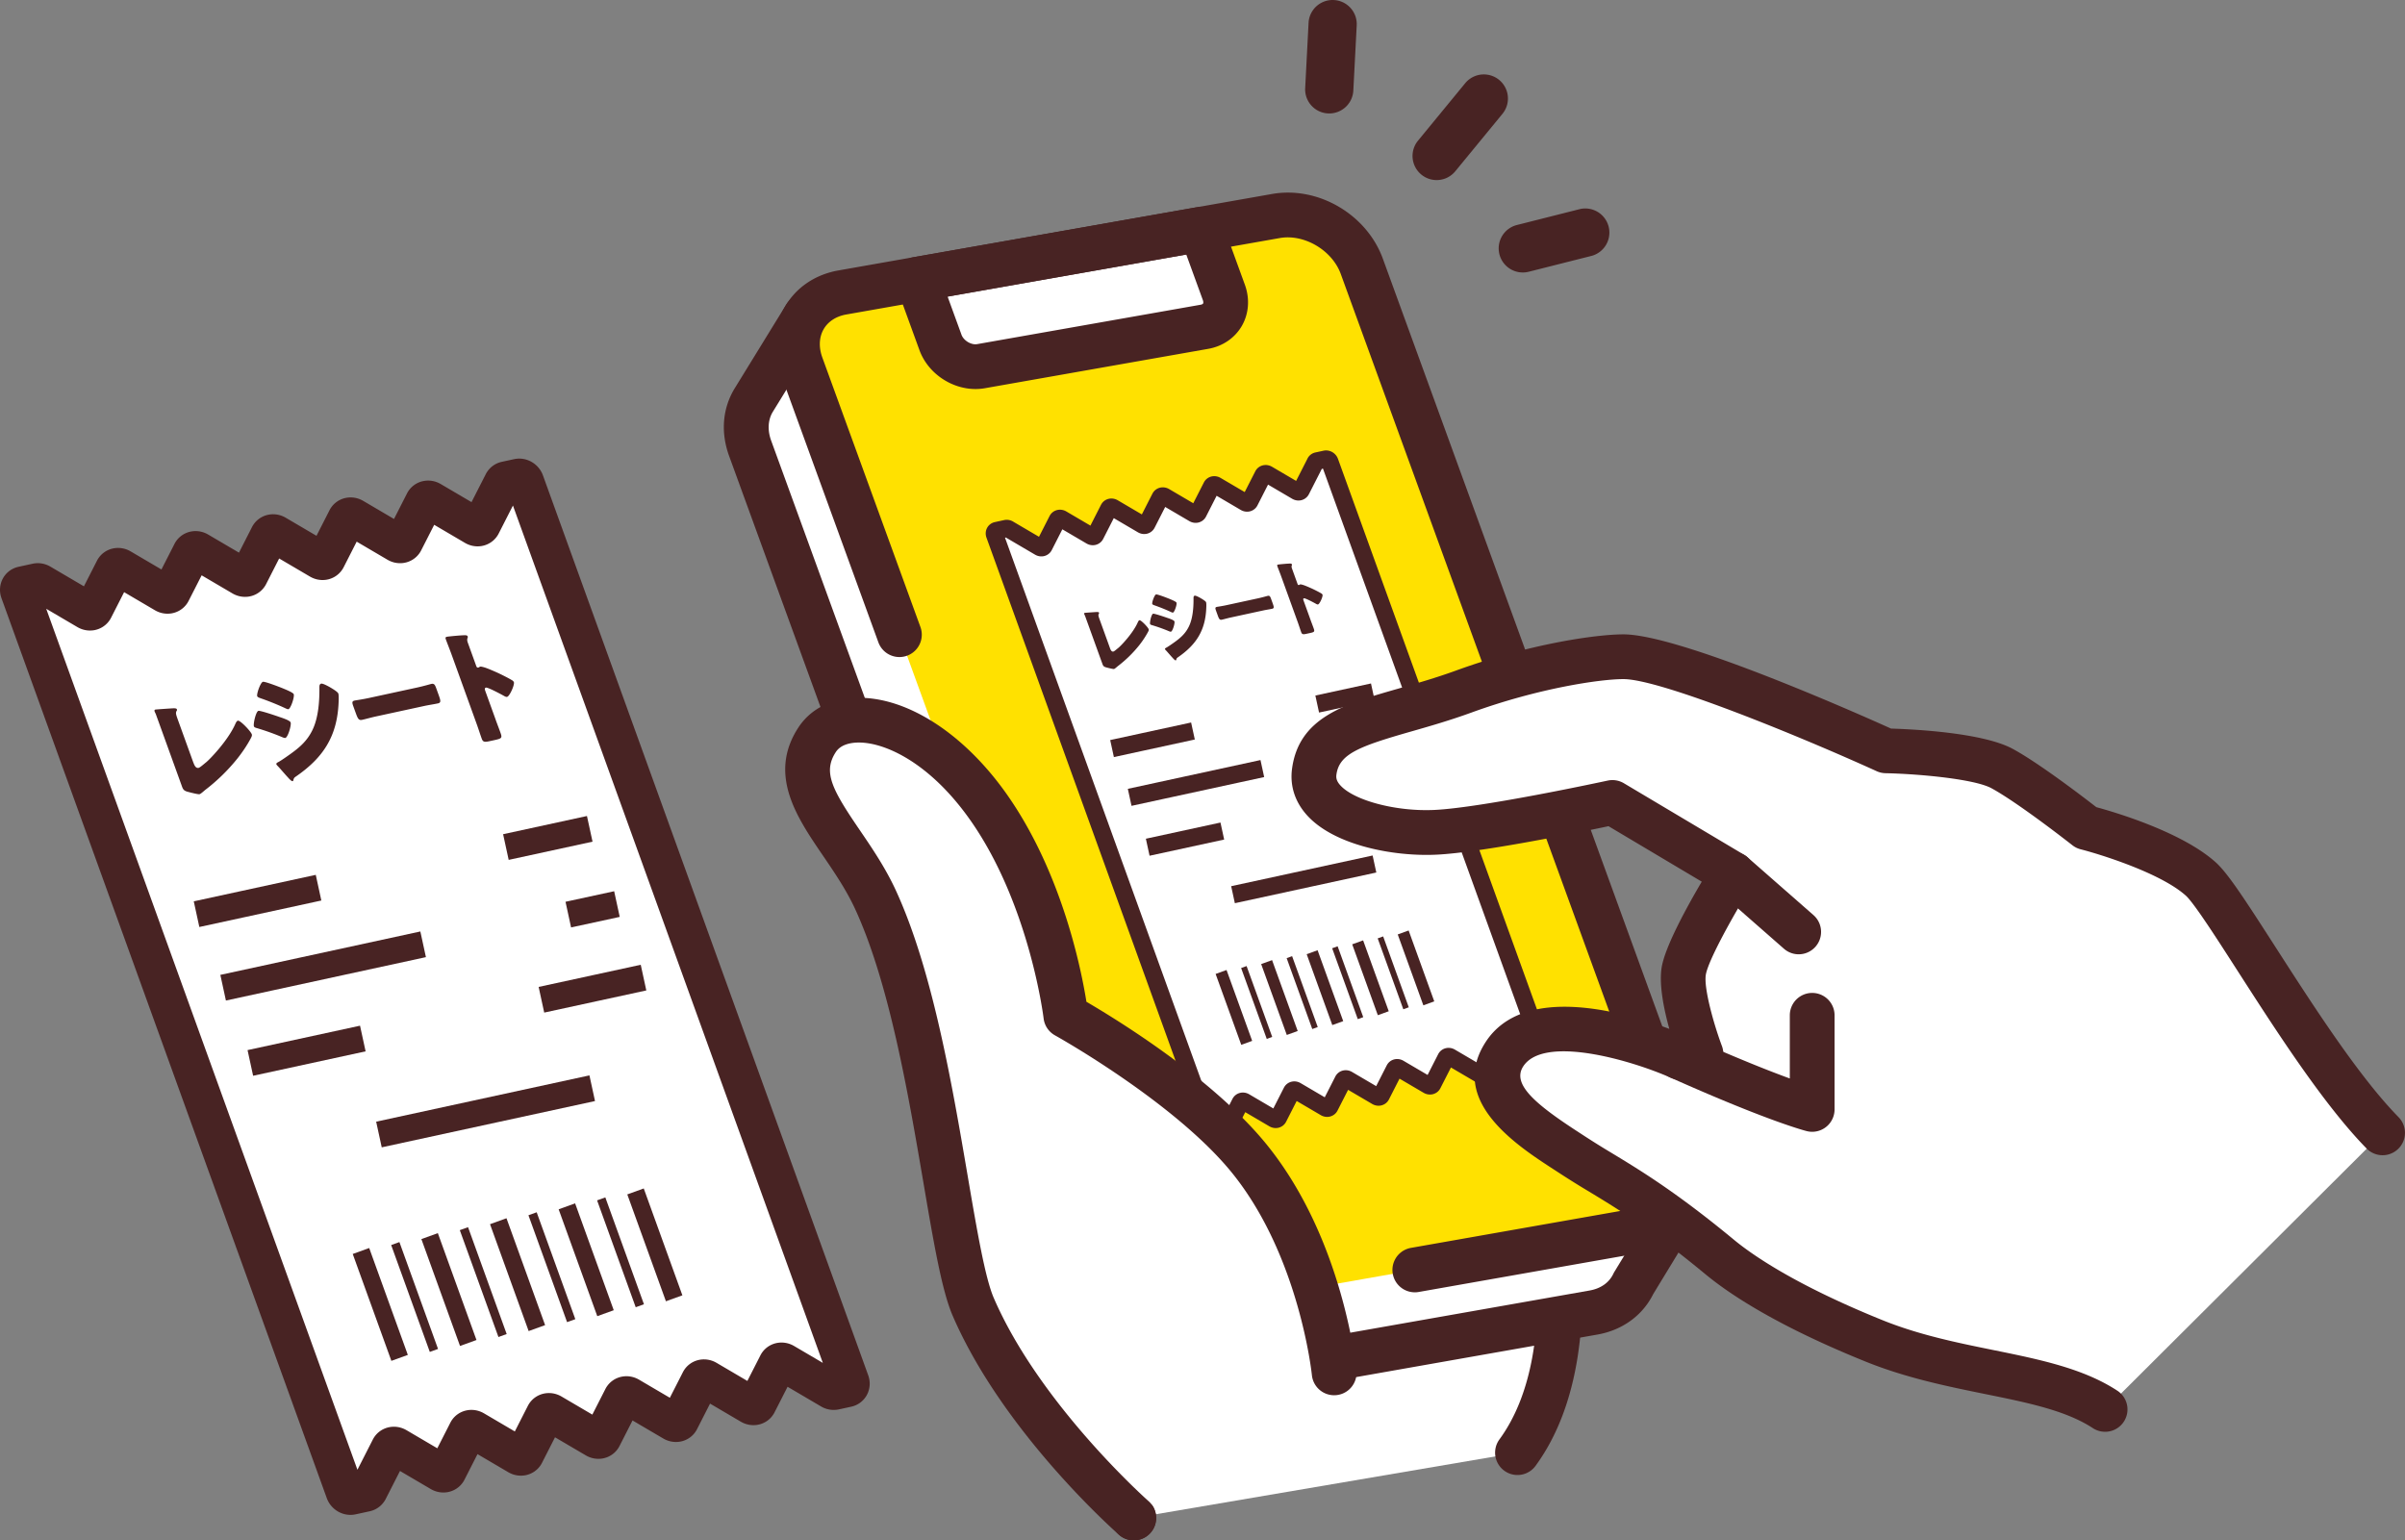 <svg data-name="レイヤー_1" xmlns="http://www.w3.org/2000/svg" viewBox="0 0 187.553 120.139"><rect x="0" y="0" width="187.553" height="120.139" fill="#808080" stroke="none"/><path d="m3.171 45.486 3.623 2.128c.202.119.439.067.532-.116l1.572-3.084c.093-.183.33-.234.532-.116l3.41 2.003c.202.119.439.067.532-.116l1.572-3.084c.093-.183.33-.234.532-.116l3.41 2.003c.202.119.439.067.532-.116l1.572-3.084c.093-.183.33-.234.532-.116l3.41 2.003c.202.119.439.067.532-.116l1.571-3.084c.093-.183.33-.234.532-.116l3.41 2.003c.202.119.439.067.532-.116l1.571-3.084c.093-.183.33-.234.532-.116l3.41 2.003c.202.119.439.067.532-.116l1.67-3.277a.328.328 0 0 1 .225-.171l.962-.209c.209-.045.441.093.519.308l25.368 70.191c.078.216-.028.427-.237.472l-.962.209a.429.429 0 0 1-.307-.055l-3.623-2.128c-.202-.119-.439-.067-.532.116l-1.572 3.084c-.093.183-.33.234-.532.116l-3.41-2.003c-.202-.119-.439-.067-.532.116l-1.571 3.084c-.093.183-.33.234-.532.116l-3.41-2.003c-.202-.119-.439-.067-.532.116l-1.572 3.084c-.093.183-.33.234-.532.116l-3.41-2.003c-.202-.119-.439-.067-.532.116l-1.571 3.084c-.093.183-.33.234-.532.116l-3.41-2.003c-.202-.119-.439-.067-.532.116l-1.571 3.084c-.093.183-.33.234-.532.116l-3.41-2.003c-.202-.119-.439-.067-.532.116l-1.67 3.277a.328.328 0 0 1-.225.171l-1.102.239c-.209.045-.441-.093-.519-.308L1.526 46.143c-.078-.216.028-.427.237-.472l1.102-.239c.1-.022.21-.002.307.055Z" style="fill:#fff;stroke:#482323;stroke-linecap:round;stroke-linejoin:round;stroke-width:3px"/><path style="fill:#fff;stroke:#482323;stroke-miterlimit:10;stroke-width:2.048px" d="m15.328 71.298 9.514-2.065M45.991 64.643l-6.539 1.42M48.112 70.51l-3.793.823M50.185 76.246l-7.962 1.728M32.998 73.649l-15.597 3.385M28.294 80.997l-8.772 1.904M46.184 84.873l-16.632 3.61"/><path style="fill:#fff;stroke:#482323;stroke-miterlimit:10;stroke-width:1.365px" d="m49.561 92.923 3.013 8.335"/><path style="fill:#fff;stroke:#482323;stroke-miterlimit:10;stroke-width:.683px" d="m46.885 93.504 3.012 8.335"/><path style="fill:#fff;stroke:#482323;stroke-miterlimit:10;stroke-width:1.365px" d="m44.208 94.085 3.013 8.335"/><path style="fill:#fff;stroke:#482323;stroke-miterlimit:10;stroke-width:.683px" d="m41.532 94.665 3.013 8.336"/><path style="fill:#fff;stroke:#482323;stroke-miterlimit:10;stroke-width:1.365px" d="m38.856 95.246 3.012 8.336"/><path style="fill:#fff;stroke:#482323;stroke-miterlimit:10;stroke-width:.683px" d="m36.179 95.827 3.013 8.335"/><path style="fill:#fff;stroke:#482323;stroke-miterlimit:10;stroke-width:1.365px" d="m28.15 97.569 3.013 8.336M33.503 96.408l3.013 8.335"/><path style="fill:#fff;stroke:#482323;stroke-miterlimit:10;stroke-width:.683px" d="m30.827 96.989 3.012 8.335"/><path d="M15.085 59.486c.082.227.191.447.402.402.11-.024.408-.292.584-.432.255-.198 1.717-1.697 2.289-3.013.046-.092.1-.215.191-.235.183-.04.995.813 1.084 1.059.038.104-.029.22-.075.312-.3.564-.662 1.091-1.048 1.582A14.5 14.5 0 0 1 16 61.612l-.227.192c-.054.043-.152.125-.217.139-.11.024-.84-.164-.995-.212-.259-.087-.303-.21-.385-.436l-1.537-4.252-.475-1.313c-.027-.076-.083-.176-.107-.242-.021-.057-.017-.129.056-.145s1.009-.077 1.212-.09c.338-.023.439-.014.473.08a.09.09 0 0 1-.015.095c-.099.164-.07.27.09.714l1.209 3.345ZM20.155 55.441c.147-.032 1.395.39 1.623.473.224.074.828.269.886.429.075.208-.21 1.167-.412 1.211-.064.014-.201-.038-.273-.074a19.235 19.235 0 0 0-1.917-.684c-.121-.035-.229-.062-.26-.148-.065-.179.152-1.164.353-1.208Zm1.544 3.996c.194-.093.752-.489.955-.635.738-.527 1.313-1.039 1.714-1.87.458-.945.552-2.218.54-3.317 0-.112.003-.265.14-.295.128-.028.511.184.658.264.164.097.625.364.677.505.045.123.031.523.024.667-.101 2.671-1.205 4.317-3.246 5.748-.213.148-.232.152-.283.337 0 .03-.022.076-.059.084-.091.02-.309-.228-.377-.305-.224-.237-.591-.677-.795-.887a.48.48 0 0 1-.094-.123c-.031-.085.088-.141.145-.174Zm.385-5.739c.162.067.774.311.822.443.075.208-.233 1.131-.416 1.171-.064.014-.221-.064-.293-.1a21.162 21.162 0 0 0-1.895-.761c-.069-.025-.215-.075-.242-.151-.065-.18.26-1.085.443-1.125.165-.036 1.338.422 1.582.522ZM32.556 53.616c.487-.106 1.001-.258 1.075-.274.214-.047.285.051.384.324l.164.454c.188.519.238.682-.026.739-.322.07-.711.124-1.075.203l-3.794.823c-.363.079-.741.191-1.046.257-.281.061-.345-.118-.526-.619l-.157-.435c-.102-.283-.118-.402.096-.449.115-.025.591-.088 1.111-.2l3.794-.823ZM38.661 56.153c.113.312.234.622.35.943.164.453.15.497-.445.626l-.412.089c-.366.08-.493.056-.582-.189-.137-.378-.251-.75-.388-1.128l-1.97-5.452c-.14-.387-.336-.874-.442-1.168-.044-.123-.047-.184.081-.211.11-.024 1.235-.136 1.479-.117.061.007.121.035.142.091a.155.155 0 0 1-.014.125c-.022.076-.049.164.022.362l.663 1.833c.017.047.057.13.157.108.055-.012.097-.061.142-.071.073-.016.216.024.394.077.361.125.846.346.999.415.297.139.839.409 1.119.583a.308.308 0 0 1 .119.138c.068.189-.324 1.099-.534 1.145-.082.018-.208-.057-.283-.102-.21-.117-1.214-.653-1.36-.622-.128.028-.089.162-.055.256l.82 2.268ZM112.22 14.036a1.881 1.881 0 0 1-1.637-3.065l3.679-4.48a1.88 1.88 0 1 1 2.907 2.387l-3.679 4.48c-.33.401-.791.631-1.27.678ZM118.943 21.242a1.88 1.88 0 0 1-.642-3.695l4.939-1.248a1.882 1.882 0 0 1 .922 3.646l-4.939 1.248c-.093.023-.186.04-.279.049ZM103.848 8.84a1.88 1.88 0 0 1-2.064-1.969l.264-5.088a1.88 1.88 0 1 1 3.755.194l-.264 5.088a1.881 1.881 0 0 1-1.692 1.774Z" style="fill:#482323"/><path d="m80.768 91.411-2.653 1.881 6.673 19.513 3.63 5.588 29.922-5.098c6.649-9.087 1.247-26.375 1.247-26.375l-38.819 4.491Z" style="fill:#fff"/><path d="M88.42 120.139c-.571 0-1.131-.28-1.465-.795l-3.63-5.588a1.768 1.768 0 0 1-.188-.386l-6.673-19.513a1.747 1.747 0 0 1 .642-1.989l2.653-1.881c.239-.17.517-.276.809-.31l38.819-4.491a1.746 1.746 0 0 1 1.867 1.213c.231.74 5.583 18.24-1.505 27.927a1.745 1.745 0 0 1-2.817-2.061c5.013-6.851 2.43-19.291 1.371-23.439l-36.889 4.267-1.224.868 6.181 18.074 3.512 5.407a1.747 1.747 0 0 1-1.462 2.697Z" style="fill:#482323"/><path d="m131.496 93.349-5.429-.548-23.857-65.546c-.964-2.649-3.962-4.406-6.696-3.924L66.52 28.443l-3.737-3.745-4.053 6.591c-.592 1.031-.717 2.337-.231 3.673l5.697 15.651 7.422 20.392 12.156 33.4c.964 2.649 3.962 4.406 6.696 3.924l33.81-5.962c1.476-.26 2.569-1.123 3.114-2.276l4.102-6.741Z" style="fill:#fff"/><path d="M89.536 110.154c-3.185 0-6.287-2.088-7.403-5.153L56.858 35.558c-.641-1.762-.525-3.563.326-5.081.018-.035.038-.069.058-.103l4.053-6.591a1.745 1.745 0 0 1 2.722-.318l3.094 3.101 28.098-4.954c3.586-.632 7.38 1.584 8.64 5.045l23.482 64.517 4.339.438a1.747 1.747 0 0 1 1.316 2.644l-4.059 6.67c-.825 1.667-2.403 2.816-4.345 3.159l-33.81 5.962a7.17 7.17 0 0 1-1.237.108ZM60.245 32.156l-.002.005c-.358.622-.395 1.405-.104 2.205l25.275 69.442c.675 1.854 2.851 3.136 4.753 2.802l33.81-5.962c.86-.152 1.513-.614 1.839-1.303.026-.055.055-.109.087-.161l2.663-4.376-2.674-.27a1.745 1.745 0 0 1-1.465-1.14L100.57 27.852c-.675-1.854-2.851-3.136-4.753-2.802l-28.994 5.112a1.745 1.745 0 0 1-1.539-.486l-2.174-2.179-2.865 4.659Z" style="fill:#482323"/><path d="M106.2 20.771c-.964-2.649-3.962-4.406-6.696-3.924l-33.81 5.962c-2.734.482-4.169 3.02-3.205 5.67L70.14 49.5l5.468 15.022 12.156 33.4c.964 2.649 3.962 4.406 6.696 3.924l33.81-5.962c2.734-.482 4.169-3.02 3.205-5.67L106.2 20.772Z" style="fill:#ffe100"/><path d="m93.928 25.487-17.423 3.072c-1.292.228-2.708-.602-3.164-1.854l-1.794-4.929 22.101-3.897 1.794 4.929c.456 1.252-.222 2.451-1.514 2.679Z" style="fill:#fff"/><path d="M76.075 30.342c-1.883 0-3.716-1.232-4.374-3.039l-1.794-4.929a1.748 1.748 0 0 1 1.338-2.316l22.101-3.897a1.742 1.742 0 0 1 1.943 1.122l1.794 4.929c.396 1.089.309 2.258-.239 3.207-.542.939-1.494 1.59-2.613 1.787l-17.423 3.072a4.22 4.22 0 0 1-.733.064Zm-2.176-7.208 1.083 2.974c.166.457.76.813 1.22.732l17.423-3.072c.098-.017.171-.053.196-.095.024-.041.031-.132-.018-.268l-1.293-3.553-18.61 3.281Zm20.029 2.353h.005-.005Z" style="fill:#482323"/><path d="M110.33 100.791a1.746 1.746 0 0 1-.301-3.465l17.938-3.163c.791-.14 1.417-.546 1.763-1.145.359-.622.396-1.407.104-2.208l-25.275-69.442c-.675-1.854-2.851-3.137-4.753-2.802l-33.81 5.962c-.791.14-1.417.546-1.763 1.145-.359.622-.396 1.407-.104 2.209l7.651 21.021a1.745 1.745 0 1 1-3.28 1.194l-7.651-21.021c-.641-1.763-.509-3.639.362-5.148.871-1.508 2.355-2.516 4.18-2.837l33.81-5.962c3.586-.632 7.379 1.584 8.64 5.046l25.275 69.442c.641 1.763.509 3.639-.362 5.148-.871 1.508-2.355 2.516-4.18 2.837l-17.938 3.163a1.763 1.763 0 0 1-.305.027Z" style="fill:#482323"/><path d="m78.659 41.263 2.403 1.411c.134.079.291.044.353-.077l1.042-2.046c.062-.121.219-.155.353-.077l2.262 1.328c.134.079.291.044.353-.077l1.042-2.046c.062-.121.219-.155.353-.077l2.262 1.328c.134.079.291.044.353-.077l1.042-2.046c.062-.121.219-.155.353-.077l2.262 1.328c.134.079.291.044.353-.077l1.042-2.045c.062-.121.219-.155.353-.077l2.262 1.328c.134.079.291.044.353-.077l1.042-2.045c.062-.121.219-.155.353-.077l2.262 1.328c.134.079.291.044.353-.077l1.107-2.173a.216.216 0 0 1 .149-.113l.638-.138c.139-.03.293.061.344.204l16.825 46.553c.052.143-.019.283-.157.313l-.638.138a.288.288 0 0 1-.204-.037l-2.403-1.411c-.134-.079-.291-.044-.353.077l-1.042 2.046c-.062.121-.219.155-.353.077l-2.262-1.328c-.134-.079-.291-.044-.353.077l-1.042 2.045c-.062.121-.219.155-.353.077l-2.262-1.328c-.134-.079-.291-.044-.353.077l-1.042 2.046c-.062.121-.219.155-.353.077l-2.262-1.328c-.134-.079-.291-.044-.353.077l-1.042 2.045c-.062.121-.219.155-.353.077l-2.262-1.328c-.134-.079-.291-.044-.353.077l-1.042 2.045c-.062.121-.219.155-.353.077l-2.262-1.328c-.134-.079-.291-.044-.353.077l-1.107 2.173a.216.216 0 0 1-.149.113l-.731.159c-.139.03-.293-.061-.344-.204L77.567 41.697c-.052-.143.019-.283.157-.313l.731-.159a.288.288 0 0 1 .204.037Z" style="fill:#fff;stroke:#482323;stroke-linecap:round;stroke-linejoin:round;stroke-width:1.358px"/><path style="fill:#fff;stroke:#482323;stroke-miterlimit:10;stroke-width:1.358px" d="m86.722 58.383 6.311-1.37M107.06 53.969l-4.338.941M108.466 57.86l-2.516.546M109.841 61.665l-5.281 1.146M98.442 59.942l-10.345 2.245M95.322 64.816l-5.818 1.262M107.187 67.386 96.156 69.78"/><path style="fill:#fff;stroke:#482323;stroke-miterlimit:10;stroke-width:.905px" d="m109.427 72.725 1.998 5.529"/><path style="fill:#fff;stroke:#482323;stroke-miterlimit:10;stroke-width:.453px" d="m107.652 73.11 1.998 5.529"/><path style="fill:#fff;stroke:#482323;stroke-miterlimit:10;stroke-width:.905px" d="m105.877 73.496 1.998 5.528"/><path style="fill:#fff;stroke:#482323;stroke-miterlimit:10;stroke-width:.453px" d="m104.102 73.881 1.998 5.528"/><path style="fill:#fff;stroke:#482323;stroke-miterlimit:10;stroke-width:.905px" d="m102.327 74.266 1.998 5.529"/><path style="fill:#fff;stroke:#482323;stroke-miterlimit:10;stroke-width:.453px" d="m100.552 74.651 1.998 5.529"/><path style="fill:#fff;stroke:#482323;stroke-miterlimit:10;stroke-width:.905px" d="m95.226 75.807 1.999 5.528M98.777 75.037l1.998 5.528"/><path style="fill:#fff;stroke:#482323;stroke-miterlimit:10;stroke-width:.453px" d="M97.002 75.422 99 80.95"/><path d="M86.561 50.549c.054.15.127.297.267.266.073-.016.271-.194.388-.287.169-.131 1.139-1.126 1.518-1.998.03-.061.066-.143.127-.156.121-.026.66.539.719.702.025.069-.019.146-.05.207a7.153 7.153 0 0 1-.695 1.05 9.563 9.563 0 0 1-1.666 1.625l-.151.127c-.036.028-.101.083-.144.092-.073.016-.557-.109-.66-.141-.172-.058-.201-.139-.255-.289l-1.019-2.82-.315-.871c-.018-.05-.055-.116-.071-.16-.014-.038-.011-.085.037-.096s.669-.051.804-.06c.224-.015.291-.009.314.053a.061.061 0 0 1-.01.063c-.066.109-.047.179.06.474l.802 2.218ZM89.924 47.865c.097-.021.926.259 1.076.314.149.049.549.178.588.285.05.138-.14.774-.273.803-.042.009-.134-.025-.181-.049-.462-.19-.793-.308-1.271-.454-.08-.023-.152-.041-.173-.098-.043-.119.101-.772.234-.801Zm1.023 2.651c.128-.062.498-.324.634-.421.489-.35.871-.689 1.137-1.24.304-.627.366-1.471.358-2.2 0-.074.002-.176.093-.196.085-.018.339.122.437.175.109.065.415.241.449.335.03.082.021.347.016.443-.067 1.772-.799 2.863-2.153 3.813-.141.098-.154.101-.188.223 0 .02-.015.05-.039.056-.061.013-.205-.151-.25-.202-.149-.157-.392-.449-.527-.589a.307.307 0 0 1-.062-.081c-.02-.056.058-.093.096-.115Zm.256-3.807c.108.044.513.207.545.294.05.138-.155.75-.276.776-.042.009-.146-.043-.194-.066a14.21 14.21 0 0 0-1.257-.505c-.045-.017-.143-.05-.161-.1-.043-.119.172-.72.294-.746.109-.024.888.28 1.049.346ZM98.149 46.655c.323-.07.664-.171.713-.182.142-.031.189.034.255.215l.109.301c.124.344.158.452-.017.49-.213.046-.472.082-.713.135l-2.517.546c-.241.052-.491.127-.694.171-.186.04-.229-.078-.349-.411l-.104-.288c-.068-.188-.079-.267.064-.298.077-.017.392-.058.737-.133l2.517-.546ZM102.198 48.338c.075.207.155.412.232.625.109.301.1.33-.295.415l-.273.059c-.243.053-.327.037-.386-.126-.091-.251-.167-.498-.257-.748l-1.307-3.616c-.093-.257-.223-.58-.293-.774-.029-.081-.031-.122.054-.14.073-.016.819-.09.981-.078.041.005.08.023.094.061a.105.105 0 0 1-.009.083c-.014.05-.033.108.015.24l.439 1.216c.011.031.038.086.104.072.036-.008.064-.041.094-.047.049-.011.143.016.261.051.24.083.561.23.663.275.197.092.557.271.742.386a.207.207 0 0 1 .079.091c.045.125-.215.729-.354.759-.055.012-.138-.038-.188-.068-.139-.078-.805-.433-.902-.412-.085.018-.059.108-.037.17l.544 1.504Z" style="fill:#482323"/><path d="M171.631 68.557c-2.674-2.41-8.94-4.009-8.94-4.009s-4.269-3.362-6.552-4.605c-2.283-1.243-9.063-1.384-9.063-1.384s-16.14-7.337-20.472-7.339c-2.024-.001-7.008.734-12.454 2.715-6.211 2.26-11.127 2.312-11.659 6.242-.469 3.464 5.513 4.92 9.448 4.736 3.936-.184 13.807-2.327 13.807-2.327l9.37 5.577s-3.464 5.547-3.807 7.559c-.342 2.012 1.342 6.473 1.342 6.473l-1.662.26s-10.736-4.784-13.674-.222c-2.134 3.315 2.638 6.087 5.39 7.892 2.752 1.805 5.586 3.103 11.404 7.913 2.015 1.666 5.738 3.996 12.038 6.542 6.658 2.69 13.663 2.495 18.016 5.344l21.643-21.569c-5.393-5.497-12.175-17.993-14.176-19.797Z" style="fill:#fff"/><path d="M164.162 111.668c-.328 0-.659-.092-.954-.285-2.106-1.378-5.043-1.976-8.445-2.667-2.864-.583-6.111-1.243-9.269-2.519-6.875-2.777-10.59-5.239-12.496-6.815-4.289-3.545-6.849-5.097-9.107-6.465a70.588 70.588 0 0 1-2.142-1.333l-.54-.351c-2.901-1.88-8.302-5.378-5.361-9.946 2.986-4.638 10.898-2.329 14.334-1.042-.434-1.566-.82-3.485-.594-4.816.278-1.636 1.987-4.735 3.123-6.665l-7.271-4.327c-2.327.492-9.95 2.058-13.42 2.221-3.361.159-7.944-.728-10.065-3.044-.964-1.053-1.377-2.322-1.194-3.67.545-4.024 4.149-5.054 8.322-6.247 1.354-.387 2.89-.826 4.47-1.401 5.688-2.07 10.916-2.821 13.047-2.821h.004c4.362.002 18.122 6.109 20.869 7.349 1.764.053 7.166.317 9.499 1.587 2.058 1.12 5.492 3.751 6.51 4.542 1.514.412 6.699 1.949 9.316 4.308.935.842 2.231 2.831 4.632 6.566 2.906 4.52 6.522 10.146 9.621 13.304a1.744 1.744 0 1 1-2.492 2.445c-3.349-3.414-7.073-9.207-10.065-13.862-1.672-2.602-3.402-5.292-4.033-5.861-1.925-1.735-6.574-3.197-8.203-3.614a1.734 1.734 0 0 1-.648-.32c-.042-.033-4.18-3.286-6.307-4.443-1.314-.716-5.624-1.116-8.265-1.172a1.74 1.74 0 0 1-.685-.156c-6.108-2.776-16.871-7.181-19.75-7.182h-.003c-1.811 0-6.626.708-11.853 2.61-1.696.617-3.294 1.074-4.704 1.477-4.052 1.158-5.604 1.748-5.822 3.359-.031.229-.015.49.309.844 1.093 1.194 4.378 2.052 7.327 1.914 3.746-.175 13.421-2.268 13.518-2.289a1.75 1.75 0 0 1 1.263.206l9.37 5.577a1.747 1.747 0 0 1 .588 2.425c-1.363 2.183-3.371 5.776-3.567 6.927-.178 1.05.643 3.941 1.254 5.564a1.747 1.747 0 0 1-1.363 2.34l-1.662.26a1.744 1.744 0 0 1-.98-.13c-3.058-1.358-9.894-3.359-11.495-.872-.883 1.372.917 2.919 4.324 5.126l.556.362a67.29 67.29 0 0 0 2.037 1.267c2.244 1.36 5.036 3.052 9.522 6.76 1.405 1.162 4.778 3.521 11.579 6.268 2.86 1.156 5.808 1.755 8.658 2.335 3.597.731 6.995 1.423 9.661 3.167a1.745 1.745 0 0 1-.958 3.206Z" style="fill:#482323"/><path d="M141.325 88.272c-.139 0-.28-.017-.418-.051-.117-.029-2.955-.746-10.629-4.173a1.745 1.745 0 0 1 1.423-3.187c3.747 1.673 6.288 2.674 7.877 3.252v-4.927a1.745 1.745 0 1 1 3.49 0v7.341a1.747 1.747 0 0 1-1.746 1.745ZM140.271 74.428a1.74 1.74 0 0 1-1.15-.433l-5.155-4.52a1.746 1.746 0 0 1 2.301-2.625l5.155 4.52a1.746 1.746 0 0 1-1.151 3.058Z" style="fill:#482323"/><path d="M83.119 79.225s-1.068-9.124-5.938-16.139c-5.053-7.279-11.548-8.345-13.471-5.371-2.549 3.941 2.2 7.314 4.571 12.469 4.535 9.86 5.675 27.254 7.615 31.739 3.804 8.8 12.523 16.469 12.523 16.469l15.626-11.317s-.937-9.616-6.538-16.61c-4.716-5.889-14.387-11.24-14.387-11.24Z" style="fill:#fff"/><path d="M88.417 120.138c-.409 0-.82-.143-1.152-.435-.368-.324-9.058-8.032-12.972-17.087-.841-1.945-1.474-5.655-2.276-10.352-1.183-6.929-2.656-15.553-5.322-21.35-.694-1.51-1.63-2.881-2.534-4.207-2.008-2.944-4.283-6.28-1.917-9.94.956-1.478 2.597-2.311 4.62-2.344 3.94-.068 8.424 2.874 11.751 7.667 4.214 6.07 5.704 13.501 6.11 16.042 2.432 1.419 10 6.068 14.143 11.241 5.859 7.315 6.873 17.118 6.913 17.532a1.744 1.744 0 1 1-3.474.338c-.017-.169-.99-9.229-6.163-15.688-4.442-5.546-13.776-10.752-13.87-10.804a1.745 1.745 0 0 1-.888-1.324c-.01-.086-1.086-8.79-5.638-15.347-3.198-4.607-6.763-6.2-8.826-6.167-.581.009-1.357.147-1.746.749-1.012 1.564-.291 2.909 1.87 6.077.94 1.378 2.005 2.939 2.821 4.715 2.858 6.215 4.374 15.09 5.591 22.221.732 4.289 1.365 7.994 2.04 9.555 3.599 8.325 11.99 15.777 12.074 15.851a1.746 1.746 0 0 1-1.154 3.055Z" style="fill:#482323"/></svg>